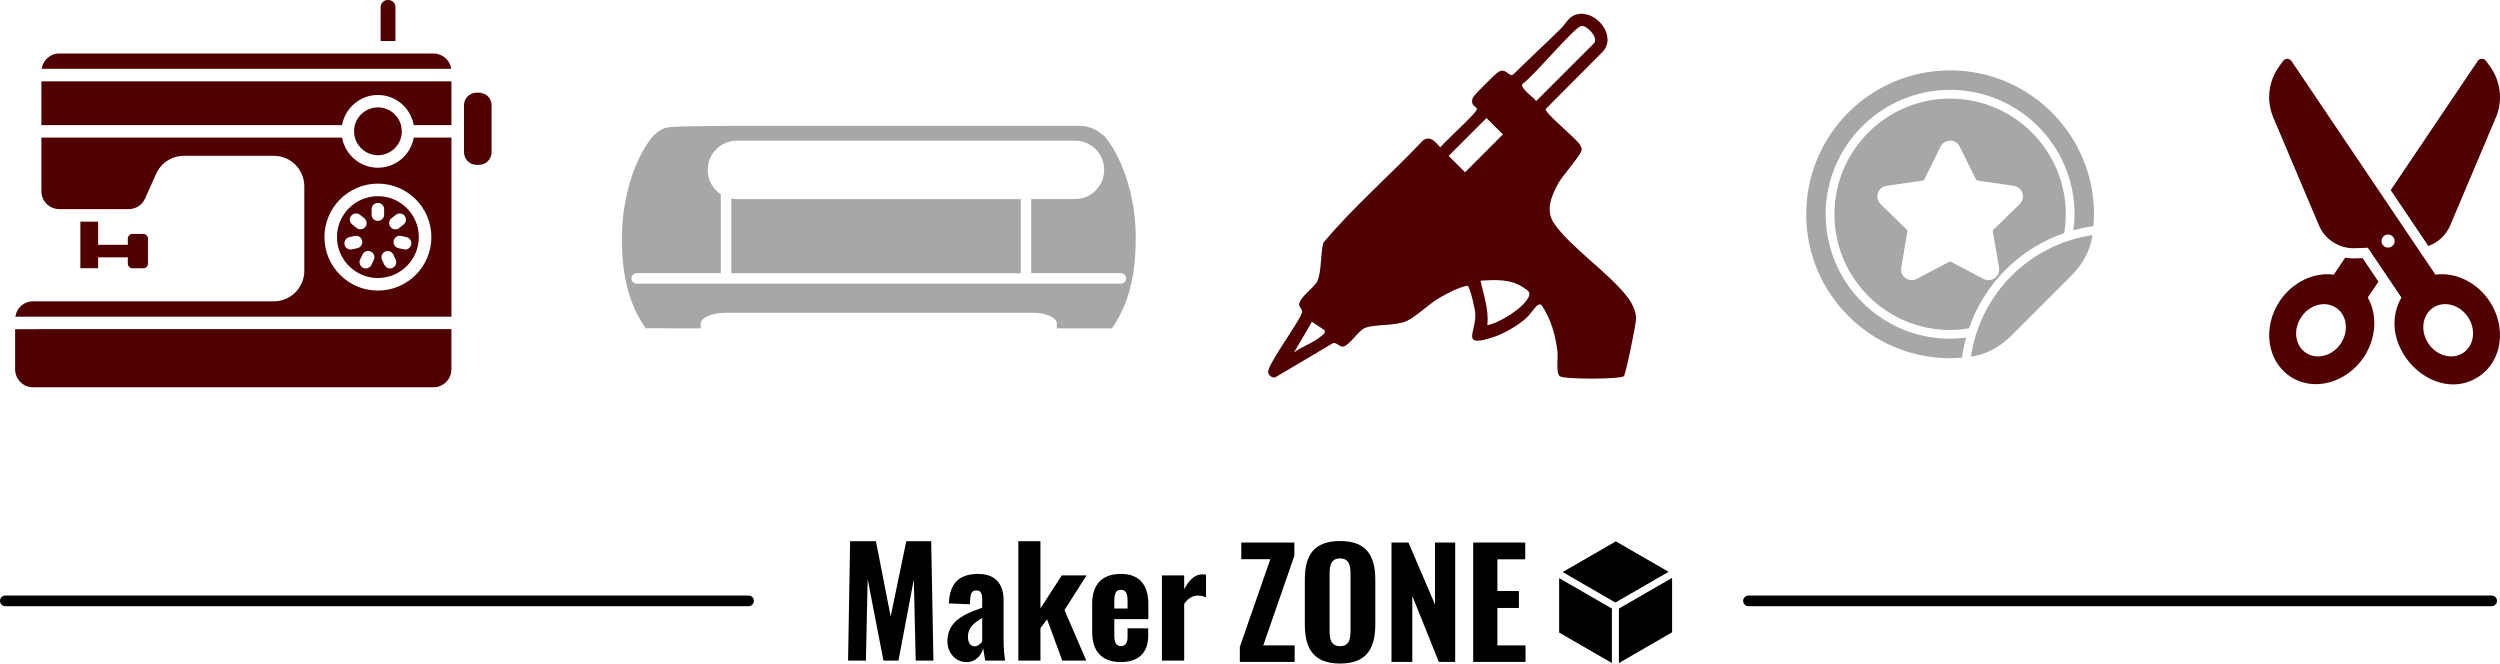 <?xml version="1.0" encoding="UTF-8"?>
<svg id="Layer_2" data-name="Layer 2" xmlns="http://www.w3.org/2000/svg" viewBox="0 0 1868.98 496.07">
  <g id="Layer_1-2" data-name="Layer 1">
    <g>
      <path d="M1457.89,73.71c-47.7,0-86.5,38.81-86.5,86.5s38.81,86.5,86.5,86.5c4.81,0,9.49-.49,14.09-1.25,11.4-33.28,37.88-59.77,71.15-71.16.76-4.59,1.25-9.28,1.25-14.09,0-47.7-38.8-86.5-86.49-86.5h0ZM1509.89,152.58l-19.65,19.16c-.35.33-.5.81-.42,1.29l4.64,27.04c.52,3.03-.71,6.02-3.18,7.82-2.49,1.81-5.72,2.04-8.43.61l-24.28-12.76c-.44-.22-.94-.23-1.36,0l-24.28,12.76c-1.17.62-2.45.93-3.72.93-1.66,0-3.3-.52-4.7-1.54-2.48-1.8-3.69-4.81-3.17-7.82l4.63-27.04c.09-.48-.07-.96-.4-1.29l-19.62-19.12c-2.2-2.14-2.98-5.29-2.04-8.22.95-2.92,3.43-5.02,6.48-5.47l27.1-3.94c.48-.07.88-.37,1.11-.8l12.14-24.6c1.36-2.75,4.11-4.45,7.18-4.45h0c3.06,0,5.81,1.71,7.17,4.45l12.14,24.6c.21.44.62.73,1.1.8l27.17,3.95c3.03.44,5.51,2.53,6.45,5.44.92,2.91.15,6.05-2.04,8.2h0Z" fill="#a7a7a7"/>
      <path d="M1457.89,52.62c-59.43,0-107.58,48.16-107.58,107.58s48.16,107.58,107.58,107.58c3.02,0,5.98-.16,8.92-.4l.21-1.69c.66-4.55,1.67-8.97,2.86-13.32-3.94.51-7.92.86-11.99.86-51.3,0-93.03-41.74-93.03-93.03s41.74-93.03,93.03-93.03,93.02,41.74,93.02,93.03c0,4.07-.36,8.05-.86,11.98,4.36-1.18,8.78-2.2,13.32-2.86l1.7-.25c.25-2.92.4-5.87.4-8.88,0-59.42-48.16-107.58-107.58-107.58h0Z" fill="#a7a7a7"/>
      <path d="M1564.32,175.8l-.03.2c-1.61,11.3-7.35,21.61-15.42,29.68l-45.51,45.51c-8.07,8.07-18.38,13.8-29.68,15.42l-.2.03c6.8-46.94,43.93-84.06,90.86-90.86h0Z" fill="#a7a7a7"/>
    </g>
    <g>
      <path d="M1749.92,256.88c-6.23,9.27-17.94,12.35-26.07,6.88-8.17-5.51-9.69-17.48-3.42-26.76,6.23-9.31,17.9-12.39,26.07-6.88,8.13,5.47,9.69,17.44,3.42,26.76ZM1778.12,210.58l-11.9-17.6-5.59.19h-1.18c-2.09,0-4.18-.19-6.2-.53l-8.55,12.69c-15.01-2.01-30.94,5.66-40.32,19.65-12.88,19.12-9.96,44.54,7.6,56.36,17.94,12.12,42.42,4.52,55.07-14.14,9.39-13.95,10.53-31.62,3.08-44.81l7.98-11.82Z" fill="#500000"/>
      <path d="M1866.29,86.86s-.04.08-.04.11l-34.47,81.49c-3.08,7.34-9.12,12.85-16.38,15.43l-28.12-41.77,65.03-96.5c.68-1.03,1.86-1.67,3.12-1.67,1.25.08,2.43.57,3.15,1.6l3.31,4.67c7.53,10.72,9.2,24.4,4.41,36.64h0Z" fill="#500000"/>
      <path d="M1841.55,263.74c-8.13,5.47-19.84,2.39-26.07-6.88-6.27-9.31-4.71-21.28,3.42-26.76,8.17-5.51,19.84-2.43,26.11,6.88,6.23,9.27,4.71,21.25-3.46,26.76h0ZM1861.01,224.97c-9.39-13.99-25.35-21.66-40.32-19.65l-107.6-159.7c-.68-1.03-1.86-1.67-3.12-1.67-1.25.08-2.43.57-3.15,1.6l-3.31,4.67c-7.53,10.72-9.2,24.4-4.37,36.75l34.47,81.49c4.45,10.6,15.16,17.48,26.76,17.1l9.81-.34,25.08,37.17c-20.56,36.37,24.7,81.52,58.15,58.95,17.63-11.86,20.45-37.32,7.6-56.36h0ZM1785.3,185.1c-2.7,0-4.9-2.17-4.9-4.87s2.2-4.9,4.9-4.9,4.9,2.17,4.9,4.9c0,2.7-2.2,4.87-4.9,4.87Z" fill="#500000"/>
    </g>
    <g>
      <path d="M44.29,39.98c-1.69,0-3.29.31-4.76.89-2.14.85-4,2.23-5.42,3.96-1.51,1.88-2.57,4.14-2.94,6.62h306.16c-.23-1.6-.77-3.16-1.51-4.5-1.16-2.09-2.8-3.83-4.85-5.03-2-1.2-4.31-1.91-6.82-1.91H44.29v-.03Z" fill="#500000"/>
      <path d="M24.61,289.51h299.49c1.83,0,3.6-.35,5.22-1.06,4.8-2.05,8.14-6.76,8.14-12.29v-30.1l-326.14.02v30.1c0,3.6,1.43,6.82,3.74,9.22,2.4,2.54,5.79,4.14,9.56,4.14v-.02Z" fill="#500000"/>
      <path d="M63.47,165.67h-3.39v34.85h13.27v-8.14h22.2v4.71c0,1.91,1.56,3.48,3.48,3.48h8.1c1.91,0,3.48-1.56,3.48-3.48v-18.74c0-1.91-1.56-3.48-3.48-3.48h-8.1c-1.91,0-3.48,1.56-3.48,3.48v4.68h-22.2v-17.32h-9.88v-.03Z" fill="#500000"/>
      <path d="M282.52,207.84c16.87,0,30.59-13.7,30.59-30.59s-13.7-30.59-30.59-30.59-30.59,13.7-30.59,30.59,13.7,30.59,30.59,30.59ZM307.41,182.9c-.49,2.14-2.4,3.65-4.54,3.65-.31,0-.71-.05-1.03-.14l-3.96-.89c-2.54-.57-4.14-3.08-3.56-5.62.63-2.54,3.08-4.14,5.62-3.51l3.96.89c2.54.63,4.14,3.08,3.51,5.62h0ZM292.68,163.13l3.25-2.57c2-1.6,4.99-1.25,6.54.77,1.65,2,1.29,4.99-.77,6.54l-3.2,2.57c-.85.71-1.88,1.03-2.89,1.03-1.43,0-2.76-.63-3.65-1.77-1.65-2-1.29-4.99.71-6.54v-.02ZM294.02,190.29l1.77,3.65c1.11,2.36.14,5.16-2.17,6.28-.63.31-1.29.49-2,.49-1.74,0-3.43-.97-4.23-2.68l-1.77-3.69c-1.11-2.31-.14-5.11,2.17-6.22,2.36-1.11,5.11-.14,6.22,2.17h0ZM277.81,156.37c0-2.63,2.09-4.68,4.68-4.68s4.68,2.05,4.68,4.68v4.1c0,2.57-2.09,4.68-4.68,4.68s-4.68-2.09-4.68-4.68v-4.1ZM277.27,188.1c2.36,1.11,3.34,3.91,2.17,6.22l-1.77,3.69c-.8,1.69-2.49,2.68-4.23,2.68-.71,0-1.37-.14-2-.49-2.36-1.11-3.34-3.91-2.17-6.28l1.77-3.65c1.11-2.36,3.88-3.34,6.22-2.17h0ZM262.55,161.31c1.6-2,4.54-2.36,6.54-.77l3.25,2.57c2,1.6,2.36,4.54.77,6.54-.94,1.16-2.31,1.77-3.69,1.77-1.03,0-2.05-.31-2.89-1.03l-3.2-2.57c-2.05-1.6-2.4-4.54-.77-6.54l-.02.02ZM257.64,182.9c-.63-2.54.97-5.03,3.51-5.62l3.96-.89c2.54-.63,5.03.97,5.62,3.51.57,2.54-1.03,5.08-3.51,5.62l-4.05.89c-.31.09-.71.14-1.03.14-2.14,0-4.1-1.51-4.54-3.65h.03Z" fill="#500000"/>
      <path d="M361.66,70.06c-1.11-.49-2.36-.77-3.65-.77h-1.77c-1.83,0-3.48.54-4.9,1.43-2.68,1.65-4.45,4.59-4.45,7.96v35.16c0,5.16,4.23,9.39,9.39,9.39h1.83c5.16,0,9.39-4.23,9.39-9.39v-35.16c0-3.91-2.36-7.22-5.74-8.64l-.09.02Z" fill="#500000"/>
      <path d="M292.45.4c-.66-.26-1.37-.4-2.05-.4h-.54c-2.89,0-5.3,2.4-5.3,5.3v25.33h11.08V5.3c0-2.09-1.25-4.05-3.25-4.85l.07-.05Z" fill="#500000"/>
      <path d="M11.53,236.72h325.97V102.87h-28.17c-2.28,12.78-13.41,22.52-26.79,22.52s-24.57-9.75-26.79-22.52H30.94v40.11c0,7.34,5.96,13.35,13.3,13.35h52.04c5.25,0,10.02-3.08,12.15-7.88l8.28-18.52c3.65-8.14,11.79-13.44,20.74-13.44h67.34c12.5,0,22.71,10.19,22.71,22.74v63.29c0,12.5-10.19,22.74-22.71,22.74H24.61c-6.73,0-12.24,5.03-13.13,11.48l.05-.04ZM282.52,137.28c22.03,0,39.98,17.89,39.98,39.98s-17.94,39.98-39.98,39.98-39.98-17.94-39.98-39.98,17.94-39.98,39.98-39.98Z" fill="#500000"/>
      <path d="M282.52,116.05c9.84,0,17.86-8.02,17.86-17.86,0-1.16-.14-2.31-.35-3.43v-.17c-1.65-8.14-8.85-14.29-17.49-14.29-9.84,0-17.86,8.02-17.86,17.86s8.02,17.86,17.86,17.86l-.02.03Z" fill="#500000"/>
      <path d="M30.94,60.81v32.72h224.79c2.23-12.78,13.41-22.52,26.79-22.52s24.57,9.75,26.79,22.52h28.17v-32.72H30.94Z" fill="#500000"/>
    </g>
    <g>
      <path d="M635.54,404.58h19.29l11.02,56.32,11.68-56.32h18.63l1.65,89.27h-13.23l-1.43-60.62-11.46,60.62h-11.24l-11.79-60.95-1.32,60.95h-13.34l1.54-89.27Z"/>
      <path d="M708.28,479.53c0-15.87,13.67-20.72,26.01-25.24v-5.95c0-4.19-.77-6.94-4.3-6.94s-4.41,2.53-4.63,5.95l-.33,4.41-15.65-.66c.55-15.1,7.6-22.04,22.04-22.04,12.9,0,18.85,7.83,18.85,19.4v29.65c0,7.49.66,12.45,1.1,15.76h-14.88c-.44-3.2-1.21-7.83-1.43-9.15-1.54,5.29-5.62,10.25-12.34,10.25-9.26,0-14.44-7.94-14.44-15.43ZM734.29,479.53v-17.52c-6.17,3.53-10.69,7.38-10.69,14,0,4.52,1.87,7.16,5.07,7.16,2.42,0,4.52-1.98,5.62-3.64Z"/>
      <path d="M761.29,404.58h16.53v50.26l15.98-24.69h18.52l-16.53,25.9,16.31,37.8h-17.96l-11.35-30.86-4.96,6.61v24.25h-16.53v-89.27Z"/>
      <path d="M816.51,472.69v-21.38c0-14.44,7.49-22.26,21.38-22.26s20.61,8.05,20.61,22.7v11.13h-25.46v12.34c0,5.62,1.76,7.83,4.96,7.83s4.96-2.09,4.96-7.16v-6.17h15.43v5.51c0,12.78-7.27,19.73-20.5,19.73-14,0-21.38-7.94-21.38-22.26ZM842.96,454.95v-6.17c0-5.73-1.65-7.83-5.07-7.83s-4.85,2.09-4.85,9.04v4.96h9.92Z"/>
      <path d="M868.64,430.15h16.64v10.25c4.19-7.38,8.05-11.02,13.78-11.02.88,0,1.76.11,2.54.22v16.97c-1.65-.77-3.75-1.32-5.95-1.32-4.08,0-7.49,2.09-10.36,6.17v42.43h-16.64v-63.7Z"/>
    </g>
    <g>
      <path d="M926.88,483.61l22.81-65.58h-21.71v-12.45h39.68v9.92l-23.25,67.01h23.48v12.34h-41v-11.24Z"/>
      <path d="M975.48,466.75v-33.28c0-18.3,6.61-28.99,26.34-28.99s26.34,10.8,26.34,28.99v33.39c0,18.19-6.72,29.21-26.34,29.21s-26.34-11.02-26.34-29.32ZM1009.64,471.27v-42.21c0-6.17-.99-11.57-7.83-11.57s-7.83,5.4-7.83,11.57v42.21c0,6.06.77,11.79,7.83,11.79s7.83-5.73,7.83-11.79Z"/>
      <path d="M1040.28,405.58h12.67l19.84,46.4v-46.4h15.1v89.27h-12.23l-19.84-49.38v49.38h-15.54v-89.27Z"/>
      <path d="M1101.34,405.58h38.91v12.56h-20.83v23.7h16.09v12.67h-16.09v27.99h21.05v12.34h-39.13v-89.27Z"/>
    </g>
    <path d="M1250.04,432.01l-39.76,22.96v40.72l39.76-22.97v-40.71Z"/>
    <path d="M1165.61,472.91l39.43,22.76v-40.7l-39.43-22.77v40.71Z"/>
    <path d="M1207.66,450.44l39.76-22.95-39.43-22.77-39.76,22.95,39.43,22.77Z"/>
    <g>
      <path d="M546.72,148.45v55.77h216.4v-55.37h-212.23c-1.43,0-2.82-.14-4.17-.4Z" fill="#a7a7a7"/>
      <path d="M825.81,101.9c-.41-.49-.91-.84-1.45-1.08-4.66-4.18-10.82-6.73-17.56-6.73h-258.21c-.06,0-.12,0-.18,0-10.16.02-39.93.16-48.22,1.01-9.32,1-15.05,10.33-18.13,15.34-12.66,20.65-17.17,48.33-17.17,67.34,0,17.64,1.72,43.66,16.62,65.86l1.19,1.77,41.2.07v-4.01c0-3.11,7.08-7.64,18.19-7.64h230.61c10.6,0,17.36,4.56,17.36,7.7v4h41.21l1.19-1.78c14.89-22.33,16.61-48.35,16.61-65.98,0-35.42-12.52-63.01-23.24-75.88ZM837.95,212.05h-361.96c-2.16,0-3.92-1.75-3.92-3.92s1.75-3.92,3.92-3.92h62.89v-58.96c-5.93-3.91-9.84-10.62-9.84-18.25,0-12.06,9.78-21.84,21.84-21.84h252.75c12.06,0,21.84,9.78,21.84,21.84s-9.78,21.84-21.84,21.84h-32.69v55.37h67.01c2.16,0,3.92,1.75,3.92,3.92s-1.75,3.92-3.92,3.92Z" fill="#a7a7a7"/>
    </g>
    <line x1="559.59" y1="449.2" x2="4" y2="449.2" fill="none" stroke="#000" stroke-linecap="round" stroke-miterlimit="10" stroke-width="8"/>
    <line x1="1862.73" y1="449.2" x2="1307.15" y2="449.2" fill="none" stroke="#000" stroke-linecap="round" stroke-miterlimit="10" stroke-width="8"/>
    <path d="M1215.61,220.7c-14.05-17.39-42.07-36.56-53.79-53.67-6.71-9.79-1.89-20.76,3.19-30.08,3.06-5.61,17.42-21.62,17.43-24.91,0-1.77-.54-2.52-1.35-3.91-2.71-4.64-26.13-23.4-25.56-26.61l42.8-42.99c10.24-11.57-4.31-29.97-17.84-28.1-7.67,1.06-9.17,6.58-13.51,10.84-11.86,11.66-24.04,22.92-35.89,34.58-3.35,1.67-5.18-5.45-10.9-2.09-2.08,1.22-18.41,17.34-19.13,19.33-2.19,6.14,2.69,6.21,3.09,8.41.45,2.45-23.63,23.86-26.79,28.01l-.64.58c-3.73-3.67-6.98-9.11-12.87-5.16-24.33,25.85-51.86,49.38-74.47,76.46-2.31,8.06-1.29,21.52-4.49,28.76-2.07,4.67-14.37,12.76-13.58,17.94.28,1.84,2.98,3.63,1.87,6.07-2.83,7.9-25.68,38.49-25.14,44.09.24,2.42,2.88,4.34,5.29,3.89l43.29-25.67c2.73-.61,5.22,3.32,7.8,2.59,5.1-1.45,11.36-12.44,16.56-14.11,8.72-2.81,22.03-1.15,30.8-5.03,6.55-2.9,16.77-12.98,24.72-17.49,6.1-3.46,13.78-7.57,20.54-8.83,1.95.41,5.89,18.37,5.95,21.27.33,14.07-11.53,25.54,14.33,16.84,7.57-2.55,17.42-8.42,23.42-13.68,3.12-2.74,5.89-7.32,8.19-9.42,1.21-1.1,1.49-1.07,3.23-.89,7.28,10.3,10.69,22.8,12.2,35.24.54,4.47-1.28,15.34,1.6,18.22,2.53,2.53,45.63,2.47,48.03,0,1.52-1.57,9.06-39,9.12-42.68.11-6.56-3.57-12.9-7.52-17.79ZM987.69,251.31c-5.71,5.02-14.3,7.58-20.36,12.25l13.47-23.02,9.54,6.42c.51,2.4-1.22,3.08-2.66,4.35ZM1095.29,128.77l-12.27-12.22,28.25-28.31,12.27,12.22-28.25,28.31ZM1142.77,222.06c-3.67,8.18-21.98,19.52-30.84,21.04,1.23-11.53-2.68-22.22-5.12-33.24,11.28-.75,22.61-1.44,32.41,5.33,3.19,2.2,5.27,3.04,3.55,6.87ZM1148.39,75.56c-1.96-2.94-11.99-9.5-10.31-12.75,7.87-5.13,38.47-41.99,43.85-43.35,3.95-1,12.96,8.06,9.99,12.62l-43.52,43.48Z" fill="#500000"/>
  </g>
</svg>